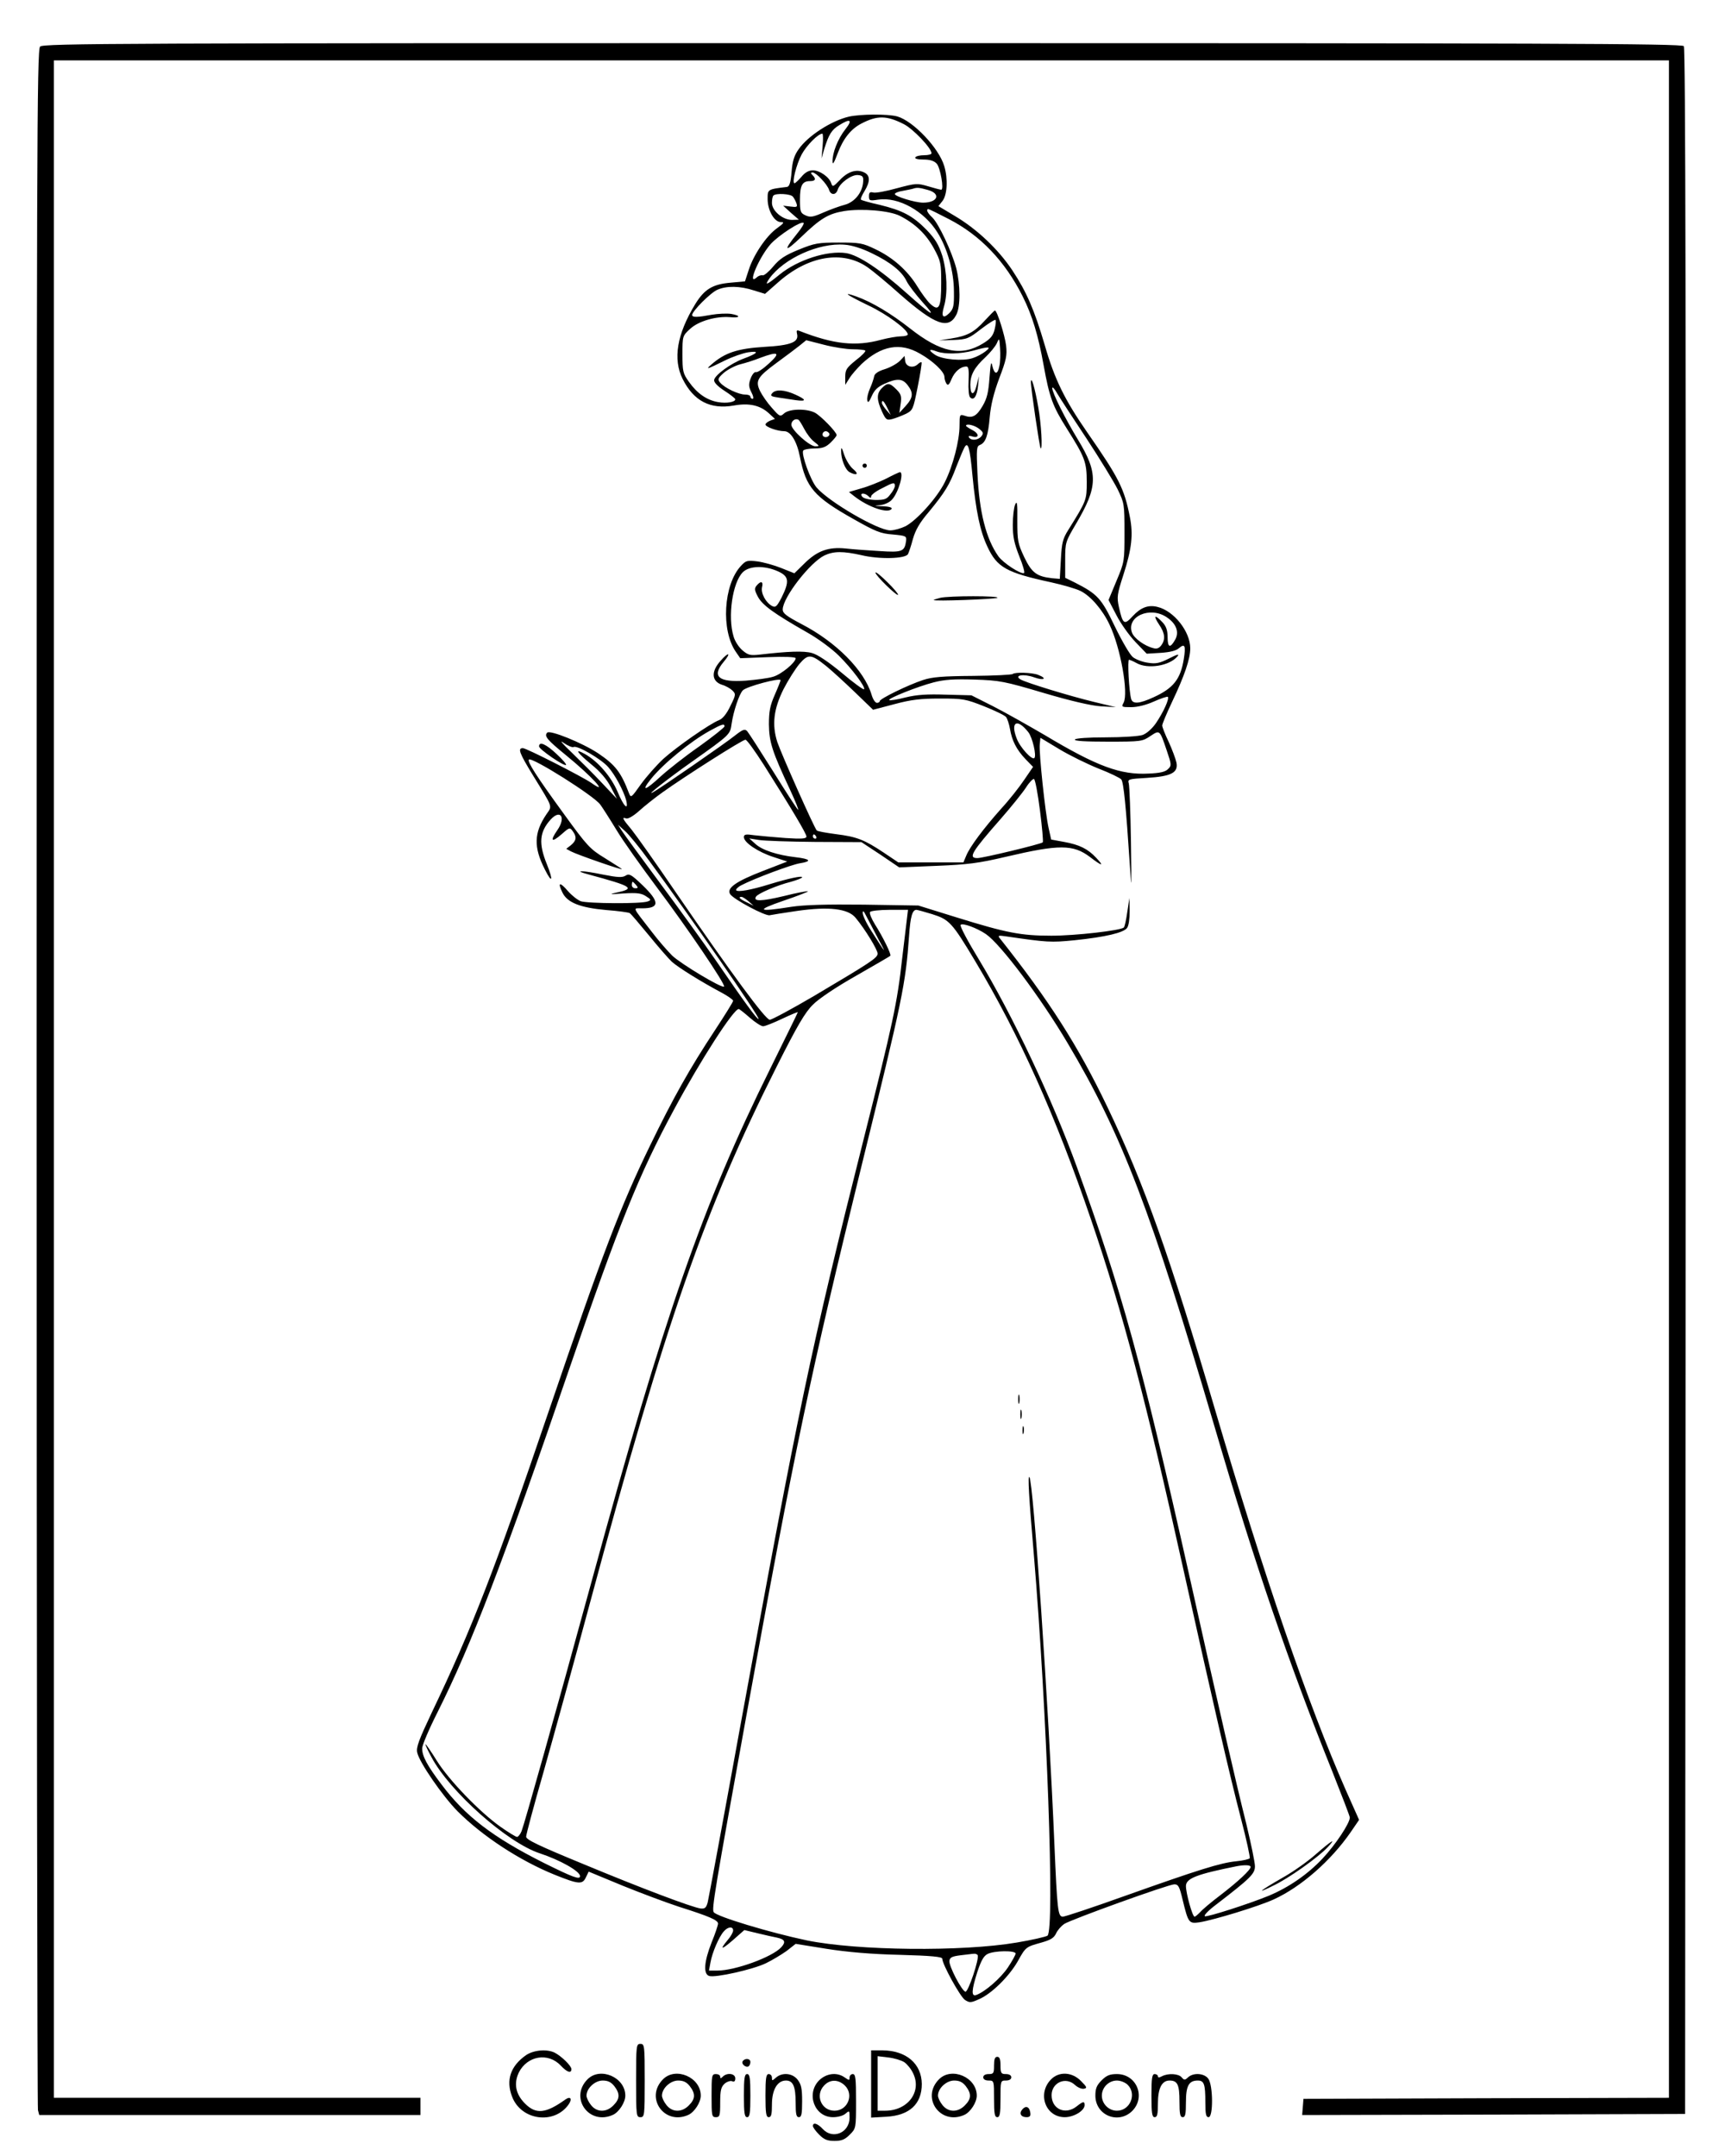 <?xml version="1.0" standalone="no"?>
<!DOCTYPE svg PUBLIC "-//W3C//DTD SVG 20010904//EN"
 "http://www.w3.org/TR/2001/REC-SVG-20010904/DTD/svg10.dtd">
<svg version="1.0" xmlns="http://www.w3.org/2000/svg"
 width="800pt" height="1000pt" viewBox="0 0 800 1000"
 preserveAspectRatio="xMidYMid meet">

<g transform="translate(0,1000) scale(0.1,-0.1)"
fill="#000000" stroke="none">
<path d="M186 9784 c-15 -14 -16 -462 -16 -4782 0 -2622 3 -4777 6 -4789 l6
-23 884 0 884 0 0 40 0 40 -850 0 -850 0 0 4725 0 4725 3745 0 3745 0 0 -4725
0 -4725 -847 -2 -848 -3 -3 -38 -3 -37 888 2 888 3 3 4789 c1 3532 -1 4792 -9
4802 -10 12 -628 14 -3810 14 -3439 0 -3799 -1 -3813 -16z"/>
<path d="M3937 9459 c-82 -19 -191 -90 -233 -151 -21 -29 -29 -56 -33 -106 -4
-49 -10 -67 -21 -69 -91 -11 -90 -11 -90 -56 0 -53 31 -107 61 -107 18 0 15
-5 -18 -29 -49 -35 -109 -124 -131 -194 l-17 -52 -65 -6 c-85 -7 -123 -30
-166 -100 -85 -140 -104 -255 -58 -347 51 -102 128 -142 237 -123 72 13 123 1
164 -37 l27 -25 -22 -8 c-12 -5 -22 -13 -22 -18 0 -11 55 -31 87 -31 30 0 59
-47 73 -120 28 -141 64 -184 251 -289 99 -56 123 -66 179 -70 62 -6 65 -7 62
-31 -7 -48 -18 -53 -122 -46 -52 3 -123 8 -158 12 -80 8 -132 -10 -193 -71
l-45 -44 -60 24 c-32 13 -82 27 -111 31 -48 6 -54 4 -77 -21 -81 -87 -93 -299
-23 -399 l20 -29 129 5 c76 3 128 1 128 -5 0 -20 -68 -76 -105 -86 -22 -7 -79
-14 -126 -18 -127 -9 -160 19 -103 87 37 44 23 48 -15 4 -44 -49 -41 -94 7
-110 18 -5 40 -18 49 -27 16 -16 16 -20 -10 -72 -17 -36 -36 -59 -52 -65 -42
-16 -197 -124 -259 -180 -31 -29 -78 -82 -104 -118 -44 -62 -46 -64 -55 -41
-37 97 -63 131 -143 185 -74 49 -223 109 -236 96 -16 -16 0 -34 87 -105 119
-97 203 -189 117 -128 -44 30 -301 161 -317 161 -25 0 -17 -22 46 -125 95
-155 91 -141 63 -182 -58 -86 -60 -152 -7 -256 34 -68 40 -52 9 25 -39 96 -34
149 17 206 46 51 73 11 32 -48 -36 -52 -27 -60 20 -19 36 32 38 32 51 14 20
-27 17 -44 -8 -65 l-22 -17 22 -12 c28 -15 244 -90 236 -82 -3 3 -39 26 -79
51 -69 42 -82 56 -190 205 -126 173 -171 243 -162 252 14 13 303 -169 331
-209 9 -12 43 -65 74 -116 31 -52 116 -171 187 -266 142 -189 321 -453 313
-462 -10 -9 -200 105 -241 144 -21 21 -64 70 -95 111 -93 120 -88 108 -44 108
82 0 82 30 2 107 -52 50 -62 55 -78 45 -15 -10 -37 -9 -103 4 -102 21 -145 21
-69 1 203 -55 219 -65 129 -84 -37 -8 -32 -9 33 -4 63 4 83 1 104 -13 24 -15
25 -18 8 -24 -29 -12 -279 -10 -311 1 -15 6 -42 27 -60 48 -37 43 -48 40 -25
-7 22 -47 81 -71 204 -82 54 -4 103 -11 108 -14 6 -3 45 -50 89 -103 43 -53
92 -109 107 -123 29 -26 131 -90 232 -144 28 -15 52 -32 52 -37 0 -5 -38 -66
-84 -136 -117 -177 -195 -316 -302 -537 -137 -282 -218 -494 -469 -1230 -252
-741 -357 -1010 -542 -1397 -60 -127 -74 -163 -68 -187 10 -46 118 -202 187
-272 116 -116 287 -228 449 -294 112 -45 130 -47 146 -13 l13 27 157 -65 c86
-35 204 -79 262 -98 139 -44 181 -62 181 -78 0 -7 -13 -47 -30 -88 -35 -89
-39 -146 -11 -155 29 -9 203 30 263 59 29 14 72 40 96 57 l42 33 143 -23 c95
-15 207 -25 340 -28 147 -4 197 -9 197 -18 0 -26 83 -176 105 -191 22 -14 27
-14 67 4 57 25 138 105 178 175 37 67 38 67 110 87 42 12 58 21 68 43 7 15 24
34 37 43 32 21 484 184 511 184 19 0 24 -10 39 -73 26 -107 29 -110 78 -103
68 11 274 74 344 106 127 58 265 179 357 312 l39 57 -62 139 c-173 393 -378
989 -607 1767 -208 706 -327 1043 -498 1400 -137 286 -270 494 -500 784 -9 12
-5 13 29 8 192 -28 208 -29 319 -18 144 15 227 35 243 57 8 11 12 43 12 78
l-1 61 -10 -65 c-5 -36 -12 -68 -16 -72 -15 -14 -225 -38 -336 -38 -141 0
-208 13 -440 85 l-177 55 -252 4 c-176 2 -278 -1 -337 -10 -157 -25 -168 -17
-37 28 65 22 116 42 114 44 -2 2 -52 -7 -111 -22 -105 -25 -144 -26 -130 -3 9
15 98 53 162 69 28 8 52 17 52 21 0 8 -62 -5 -150 -32 -87 -27 -149 -38 -156
-28 -2 4 8 15 24 23 59 31 233 96 272 102 57 9 49 20 -20 28 -86 10 -156 33
-187 62 l-28 25 45 -7 c25 -4 142 -8 260 -9 l215 -1 88 -58 87 -59 173 7 c146
6 194 12 322 42 247 58 312 58 390 -1 56 -43 68 -45 29 -4 -39 42 -78 61 -149
74 l-60 11 -12 54 c-16 72 -45 349 -41 387 l3 31 88 -53 c48 -29 130 -69 182
-90 52 -20 99 -43 105 -50 11 -13 22 -125 40 -400 8 -124 8 -112 5 110 -2 138
-7 259 -10 271 -6 20 -2 21 84 26 113 7 146 24 137 71 -4 18 -20 61 -36 96
-17 35 -30 69 -30 76 0 7 20 55 45 108 59 124 85 201 85 250 0 78 -76 174
-152 192 -43 11 -78 -3 -115 -43 -39 -43 -46 -38 -64 43 -10 46 -8 59 21 149
39 121 46 187 30 268 -26 132 -50 180 -198 393 -104 150 -151 245 -197 405
-48 163 -84 246 -150 346 -66 99 -166 193 -268 253 l-75 45 19 24 c22 28 26
103 8 162 -25 84 -144 209 -218 230 -43 12 -171 11 -224 -1z m255 -35 c43 -22
128 -111 128 -135 0 -5 -15 -9 -34 -9 -19 0 -38 -4 -41 -10 -4 -6 11 -10 38
-10 30 0 49 -6 61 -19 17 -18 35 -121 21 -121 -4 0 -31 7 -61 16 -51 15 -57
14 -144 -9 -50 -14 -99 -23 -110 -20 -16 4 -20 0 -20 -17 0 -21 3 -22 43 -16
93 14 214 -53 275 -153 46 -73 76 -182 76 -273 1 -67 -2 -80 -21 -100 -30 -29
-39 -17 -25 31 18 59 14 161 -8 235 -17 52 -32 77 -73 120 -64 65 -111 90
-218 116 -45 10 -84 21 -86 24 -3 3 4 20 16 39 28 46 27 75 -3 88 -35 16 -75
3 -112 -37 -30 -31 -33 -32 -39 -14 -9 29 -54 60 -85 60 -19 0 -37 -10 -53
-30 -14 -16 -29 -30 -32 -30 -14 0 8 87 33 134 23 42 76 96 96 96 3 0 4 -26 1
-57 l-5 -58 13 45 c20 65 34 89 70 110 51 32 62 24 28 -19 -35 -44 -61 -110
-60 -150 0 -18 7 -7 24 38 25 67 61 113 110 138 73 38 117 38 197 -3z m-382
-255 c16 -16 32 -39 35 -50 8 -25 32 -25 40 1 10 32 65 71 94 68 22 -2 26 -8
24 -31 -3 -50 -40 -95 -86 -107 -23 -6 -67 -22 -99 -36 -48 -21 -60 -23 -82
-13 -24 11 -26 17 -26 74 0 66 11 85 47 85 25 0 29 10 11 28 -9 9 -9 12 1 12
7 0 26 -14 41 -31z m493 -50 c62 -17 47 -59 -22 -59 -37 0 -131 29 -131 40 0
5 17 12 38 15 20 4 42 8 47 10 18 6 29 5 68 -6z m-626 -31 c6 -7 13 -21 17
-32 5 -16 2 -18 -28 -14 l-34 4 36 -33 37 -32 -32 -1 c-43 0 -93 42 -93 79 0
15 3 31 7 34 11 12 80 8 90 -5z m496 -89 c71 -36 122 -85 158 -151 32 -59 34
-69 34 -160 0 -115 -10 -135 -51 -97 -14 13 -41 50 -60 81 -45 73 -112 133
-194 172 -60 29 -73 31 -170 31 -96 0 -112 -3 -186 -33 -63 -26 -88 -42 -118
-78 -21 -25 -43 -43 -49 -41 -7 2 -20 -2 -29 -11 -45 -39 14 98 67 157 38 41
141 108 152 97 3 -3 -10 -25 -29 -48 -68 -84 -60 -92 18 -17 89 86 126 108
199 120 82 13 210 2 258 -22z m227 -15 c146 -75 261 -195 343 -359 45 -90 72
-181 97 -319 27 -150 42 -190 107 -293 84 -133 93 -156 93 -248 0 -85 -1 -87
-85 -222 -26 -41 -31 -60 -35 -138 l-5 -90 -35 3 c-72 8 -95 25 -130 98 -30
64 -32 76 -32 169 1 80 -1 95 -10 75 -6 -14 -11 -56 -11 -95 0 -55 7 -86 30
-145 17 -41 27 -77 22 -78 -16 -6 -97 47 -119 78 -57 81 -89 205 -97 387 -5
109 -4 123 11 129 27 10 39 44 46 129 5 56 18 110 44 180 33 86 37 107 32 152
-6 48 -42 163 -52 163 -2 0 -23 -21 -46 -46 -51 -56 -82 -72 -156 -84 l-57 -9
67 2 c63 3 70 6 128 51 34 26 64 45 67 42 3 -3 1 -22 -4 -43 -7 -29 -18 -44
-54 -66 -101 -62 -197 -42 -339 70 -88 69 -176 122 -249 148 -68 24 -46 8 55
-41 87 -41 184 -113 184 -135 0 -5 -14 -9 -31 -9 -17 0 -59 -7 -93 -16 -118
-32 -220 -21 -378 41 -13 5 -15 2 -12 -12 11 -40 -27 -55 -153 -62 -124 -8
-181 -27 -243 -81 -30 -26 -23 -24 60 17 36 18 85 35 110 39 55 8 45 -5 -23
-30 -57 -21 -131 -75 -135 -98 -2 -11 15 -29 47 -50 28 -18 51 -36 51 -40 0
-13 -41 -20 -80 -13 -52 9 -97 40 -135 94 -28 39 -30 49 -30 128 0 84 0 85 36
118 39 36 120 59 184 54 48 -5 53 7 6 15 -21 3 -62 1 -91 -4 -65 -12 -90 -13
-90 -1 0 18 86 104 117 117 43 19 105 18 169 -3 l52 -16 59 52 c140 125 301
152 417 71 23 -16 91 -72 151 -126 161 -141 224 -164 260 -94 20 38 19 139 0
215 -21 79 -82 208 -111 236 -23 21 -31 39 -18 39 3 0 46 -21 94 -46z m-358
-158 c88 -42 142 -86 163 -131 9 -18 42 -61 73 -96 72 -79 43 -63 -73 41 -124
111 -224 177 -281 186 -87 13 -224 -31 -308 -99 -61 -50 -72 -54 -48 -19 67
93 229 167 349 157 33 -2 80 -17 125 -39z m593 -523 c-8 -42 -23 -42 -33 0 -5
25 -8 13 -13 -54 -5 -69 -11 -96 -32 -132 -28 -48 -48 -58 -84 -45 -22 7 -23
5 -23 -46 0 -70 -31 -189 -69 -264 -36 -72 -130 -176 -182 -203 -21 -10 -52
-19 -70 -19 -58 0 -286 133 -342 199 -28 33 -72 155 -62 171 3 5 27 10 53 10
36 0 52 6 74 27 15 15 28 30 28 35 0 14 -73 89 -101 104 -40 20 -118 18 -142
-3 -19 -17 -21 -16 -57 25 -21 23 -45 58 -55 78 -23 48 -13 65 78 132 40 29
86 64 104 78 l32 26 82 -21 c46 -12 106 -21 134 -21 29 0 54 -3 58 -6 3 -4
-16 -24 -44 -45 -43 -35 -49 -44 -49 -77 l0 -37 19 30 c10 17 36 46 57 67 91
85 179 101 270 48 61 -34 114 -85 114 -108 0 -9 4 -23 9 -31 7 -11 13 -6 24
21 15 35 42 58 69 58 10 0 12 -16 10 -66 -2 -39 1 -71 7 -77 17 -17 32 5 37
54 l4 44 -11 -43 c-12 -49 -29 -47 -29 4 0 45 19 80 70 127 22 21 46 50 53 65
11 26 12 25 15 -23 2 -27 1 -65 -3 -82z m-65 67 c-14 -11 -40 -25 -59 -31 -45
-15 -140 -7 -174 15 -33 22 -30 30 7 16 38 -14 112 -12 171 4 71 20 85 19 55
-4z m-1004 -56 c-27 -25 -54 -43 -61 -40 -6 2 -17 -11 -24 -30 -10 -27 -9 -38
4 -64 9 -17 11 -30 5 -30 -5 0 -10 5 -10 10 0 6 -11 10 -25 10 -30 0 -95 31
-115 55 -13 15 -11 21 17 46 18 15 52 33 75 39 24 6 66 19 93 30 86 32 97 25
41 -26z m1473 -348 c61 -93 126 -199 144 -235 31 -64 32 -69 32 -201 0 -133 0
-136 -37 -224 l-37 -89 37 -71 c20 -39 60 -95 89 -125 l51 -53 66 4 c43 3 71
10 84 22 27 23 32 11 22 -51 -15 -93 -48 -135 -140 -177 -65 -30 -97 -33 -104
-8 -10 35 -18 182 -10 182 5 -1 20 -7 34 -15 52 -30 154 -14 191 31 10 12 -2
9 -39 -10 -44 -22 -61 -26 -98 -20 -24 3 -56 15 -70 26 -14 11 -51 75 -84 143
-63 131 -79 149 -187 204 l-43 21 0 83 c0 81 1 84 50 167 102 173 104 235 9
391 -60 99 -119 217 -119 239 0 8 11 -3 23 -25 13 -22 74 -116 136 -209z
m-1309 44 c11 -21 31 -48 46 -59 25 -20 26 -21 5 -21 -27 0 -111 76 -111 100
0 18 18 31 33 23 4 -2 16 -22 27 -43z m811 1 c20 -16 21 -21 10 -35 -15 -18
-47 -21 -57 -5 -4 7 0 9 14 5 33 -11 35 12 2 29 -16 8 -30 18 -30 20 0 12 40
3 61 -14z m-696 -20 c7 -12 -12 -24 -25 -16 -11 7 -4 25 10 25 5 0 11 -4 15
-9z m665 -197 c16 -165 35 -257 69 -329 45 -97 88 -121 296 -166 55 -12 116
-30 136 -40 47 -23 103 -88 135 -157 51 -107 88 -316 65 -361 -11 -20 -10 -21
35 -21 29 0 69 10 105 26 33 15 62 24 65 22 8 -9 -21 -72 -55 -122 -18 -26
-43 -48 -62 -55 -18 -6 -94 -11 -170 -11 -81 0 -140 -4 -144 -10 -4 -7 49 -10
153 -10 154 0 160 1 197 26 44 29 43 30 76 -67 22 -65 23 -70 6 -86 -12 -13
-38 -19 -90 -21 -130 -7 -239 33 -481 178 -77 45 -185 106 -240 134 l-101 51
-118 3 c-87 3 -135 0 -188 -13 -38 -10 -72 -15 -75 -12 -8 7 132 63 206 82 50
13 95 16 190 13 117 -4 138 -8 320 -62 125 -37 220 -59 265 -62 l70 -4 -100
24 c-116 28 -314 89 -341 104 -35 20 14 28 63 10 45 -16 62 -5 17 12 -28 11
-107 13 -117 4 -4 -4 -86 -8 -184 -9 -140 -1 -190 -5 -232 -19 -70 -23 -201
-87 -201 -98 0 -4 -6 -8 -13 -8 -8 0 -19 17 -25 38 -34 113 -164 244 -324 327
-70 37 -88 50 -88 68 0 55 127 219 194 251 43 20 86 20 171 1 83 -20 204 -17
216 5 4 8 15 40 23 71 12 41 31 75 74 125 73 89 96 125 127 209 15 38 31 77
37 88 17 33 26 2 38 -129z m-902 -444 c51 -23 54 -46 17 -121 -22 -42 -28 -48
-44 -40 -30 16 -53 60 -47 87 7 27 -5 32 -25 8 -11 -13 -10 -22 6 -52 21 -39
73 -77 231 -167 48 -27 113 -75 144 -106 60 -59 126 -147 117 -156 -3 -3 -50
31 -103 76 -63 52 -112 85 -138 92 -38 11 -111 8 -241 -7 -45 -5 -55 -3 -81
19 -17 14 -36 43 -42 65 -28 92 -5 250 43 298 30 30 101 32 163 4z m1803 -213
c44 -29 59 -69 39 -104 -23 -41 -35 -37 -35 11 0 33 -7 52 -24 70 -36 38 -44
32 -16 -10 28 -41 31 -70 10 -98 -10 -13 -21 -17 -37 -12 -40 10 -88 45 -98
71 -28 75 83 125 161 72z m-1581 -225 c25 -20 84 -74 132 -120 l87 -84 99 26
c78 21 122 26 212 26 106 0 118 -2 204 -36 50 -20 96 -42 102 -50 6 -8 14 -33
18 -55 9 -54 30 -96 72 -140 l35 -36 -41 -60 c-22 -33 -70 -94 -107 -134 -81
-91 -145 -176 -162 -218 l-13 -31 -151 0 -151 0 -67 45 c-90 60 -125 74 -222
86 -45 6 -85 13 -89 17 -12 12 -164 354 -183 410 -26 81 -17 154 29 246 21 41
54 93 73 116 41 48 54 47 123 -8z m-210 -67 c0 -3 -12 -34 -27 -68 -22 -50
-27 -77 -27 -137 1 -82 15 -126 98 -303 25 -54 42 -96 37 -93 -5 4 -57 84
-116 179 -59 94 -113 178 -120 186 -11 11 -20 8 -57 -21 -39 -32 -347 -245
-380 -263 -38 -21 72 65 181 142 178 126 177 126 184 176 8 56 35 138 52 155
17 18 175 60 175 47z m1149 -241 c19 -24 39 -109 28 -120 -11 -11 -67 50 -82
91 -30 77 2 95 54 29z m-1409 27 c0 -5 -53 -47 -117 -93 -65 -45 -146 -109
-181 -141 -70 -65 -91 -70 -43 -10 56 70 183 174 272 223 58 32 69 35 69 21z
m-700 -96 c16 10 127 -55 160 -92 33 -37 73 -113 84 -155 12 -52 -12 -28 -40
40 -30 70 -91 141 -152 175 -50 28 -37 7 31 -49 41 -33 72 -70 90 -105 l28
-54 -68 72 c-37 40 -102 104 -143 144 -41 39 -58 59 -37 44 20 -14 42 -23 47
-20z m882 -82 c134 -212 198 -320 198 -333 0 -10 -21 -12 -97 -7 -54 4 -119
10 -145 13 -40 6 -48 4 -48 -9 0 -25 66 -69 137 -92 l64 -21 -111 -43 c-127
-49 -171 -80 -154 -108 15 -24 165 -104 184 -98 8 2 66 11 127 20 146 21 236
11 271 -32 44 -53 102 -148 102 -166 0 -20 -31 -40 -294 -196 -104 -61 -197
-111 -206 -111 -20 0 -180 218 -435 590 -92 135 -185 266 -206 292 -42 50 -47
60 -25 52 9 -3 33 11 58 33 24 22 74 62 112 89 102 73 369 243 383 243 6 1 44
-52 85 -116z m1281 -212 c10 -78 16 -145 13 -148 -8 -8 -277 -73 -303 -73 -44
0 -28 27 109 183 49 56 101 121 116 144 15 24 32 41 37 40 6 -2 18 -68 28
-146z m-1814 -231 c185 -251 516 -729 509 -736 -5 -5 -63 74 -198 271 -57 83
-175 246 -262 363 -86 116 -165 224 -175 240 l-17 27 33 -30 c18 -16 68 -77
110 -135z m776 110 c3 -5 1 -10 -4 -10 -6 0 -11 5 -11 10 0 6 2 10 4 10 3 0 8
-4 11 -10z m-835 -225 c10 -12 10 -15 -4 -15 -9 0 -16 7 -16 15 0 8 2 15 4 15
2 0 9 -7 16 -15z m521 -75 l24 -21 -32 16 c-32 15 -42 25 -24 25 5 0 19 -9 32
-20z m602 -175 c41 -75 36 -70 -30 34 -24 36 -42 75 -42 86 0 14 5 10 17 -15
10 -19 35 -66 55 -105z m133 93 c-3 -24 -13 -106 -22 -183 -23 -209 -44 -304
-179 -840 -245 -973 -302 -1246 -575 -2739 -77 -424 -144 -784 -148 -800 -7
-25 -13 -30 -33 -28 -41 6 -272 93 -546 207 -204 84 -263 112 -263 126 0 10
36 145 81 301 44 156 141 508 215 783 354 1315 532 1824 867 2490 94 187 131
250 167 285 26 27 108 82 200 134 85 49 157 90 159 93 6 5 -34 87 -71 145 -16
26 -27 52 -23 58 3 5 43 10 91 10 l85 0 -5 -42z m117 22 c79 -25 92 -38 199
-217 206 -344 374 -719 539 -1203 147 -431 253 -833 424 -1605 143 -644 217
-966 271 -1173 25 -95 42 -176 40 -181 -3 -4 -31 -11 -63 -14 -72 -7 -174 -39
-517 -161 -148 -53 -277 -96 -287 -96 -23 0 -26 32 -39 335 -27 645 -98 1686
-116 1704 -8 9 -3 -85 21 -364 60 -717 97 -1735 63 -1763 -7 -5 -71 -20 -143
-32 -253 -43 -737 -38 -973 10 -171 36 -420 111 -432 131 -10 14 5 102 151
909 225 1241 300 1597 534 2550 191 778 205 845 221 1070 6 88 15 120 34 120
4 0 37 -9 73 -20z m250 -93 c68 -47 252 -292 377 -503 253 -425 387 -776 685
-1789 185 -632 341 -1087 544 -1592 44 -111 81 -207 81 -213 0 -27 -67 -127
-127 -191 -70 -74 -156 -133 -249 -172 -93 -38 -283 -99 -296 -95 -7 3 16 27
52 54 160 123 180 143 180 178 0 18 -18 104 -39 192 -52 208 -124 522 -266
1159 -221 987 -312 1316 -520 1890 -114 315 -299 706 -456 966 -50 82 -88 153
-84 159 7 11 76 -14 118 -43z m-1096 -387 c25 -22 53 -40 62 -40 9 0 49 16 89
35 40 19 72 32 72 30 0 -2 -58 -120 -128 -262 -315 -636 -490 -1140 -827
-2373 -170 -622 -311 -1123 -326 -1163 -6 -15 -16 -27 -21 -27 -6 0 -40 21
-77 47 -96 68 -239 216 -295 306 -26 42 -50 77 -53 77 -2 0 10 -27 28 -60 85
-160 352 -397 502 -446 94 -31 187 -83 187 -106 0 -18 -34 -5 -167 61 -239
120 -366 218 -476 365 -66 87 -90 132 -89 167 0 15 32 90 71 167 158 315 303
694 616 1607 226 658 319 889 480 1187 124 231 277 468 301 468 3 0 26 -18 51
-40z m2323 -3939 c0 -14 -58 -68 -140 -131 -41 -31 -84 -67 -94 -79 -11 -11
-22 -21 -26 -21 -10 0 -40 109 -40 142 0 36 51 55 235 92 37 7 65 6 65 -3z
m-2400 -295 c0 -8 -11 -28 -25 -44 -40 -48 -29 -47 26 1 l51 45 62 -15 c33 -8
73 -17 89 -20 37 -8 43 -20 20 -45 -41 -45 -213 -108 -296 -108 l-39 0 7 38
c8 46 40 120 62 144 19 22 43 24 43 4z m1310 -107 c0 -6 -16 -35 -36 -65 -33
-49 -105 -112 -146 -127 -24 -9 -23 20 5 108 17 51 29 73 47 82 31 16 130 17
130 2z m-176 -7 c9 -15 -44 -174 -57 -170 -18 6 -77 120 -74 143 2 16 12 21
52 26 28 3 55 7 62 7 6 1 14 -2 17 -6z"/>
<path d="M4781 8228 c-1 -23 40 -302 45 -307 10 -10 3 114 -11 191 -15 87 -33
148 -34 116z"/>
<path d="M4173 8326 c-12 -12 -43 -30 -69 -38 -32 -10 -48 -21 -50 -34 -2 -10
-10 -35 -19 -55 -9 -20 -15 -45 -13 -55 3 -15 8 -10 21 19 12 28 28 43 59 57
58 26 83 25 107 -6 28 -36 26 -58 -8 -96 l-30 -33 6 42 c5 35 2 45 -20 67 -31
31 -41 32 -67 6 -25 -25 -25 -53 0 -108 18 -39 22 -42 47 -36 15 4 44 15 63
24 34 17 35 21 56 126 12 60 20 111 18 113 -2 3 -10 -1 -16 -7 -22 -22 -56
-14 -60 13 l-3 24 -22 -23z m-58 -218 l16 -33 -21 24 c-11 13 -20 27 -20 32 0
18 10 8 25 -23z"/>
<path d="M3581 8176 c-10 -12 -5 -15 29 -20 22 -3 58 -9 80 -12 52 -7 51 2 -2
26 -51 23 -91 25 -107 6z"/>
<path d="M3901 7909 c-1 -38 19 -88 39 -99 34 -18 45 -9 17 14 -15 12 -34 43
-42 67 -11 34 -14 38 -14 18z"/>
<path d="M4000 7840 c0 -5 5 -10 10 -10 6 0 10 5 10 10 0 6 -4 10 -10 10 -5 0
-10 -4 -10 -10z"/>
<path d="M4110 7780 c-31 -15 -82 -36 -115 -45 l-58 -17 24 -19 c66 -52 159
-83 174 -59 4 6 -13 11 -42 12 -41 1 -43 2 -12 5 21 2 45 13 56 26 31 34 57
128 36 127 -5 -1 -33 -14 -63 -30z m40 -34 c0 -7 -9 -25 -21 -39 -17 -23 -27
-26 -69 -26 -29 1 -55 7 -61 15 -15 18 11 20 29 2 9 -9 12 -9 12 0 0 6 21 23
48 36 55 29 62 31 62 12z"/>
<path d="M4060 7344 c0 -13 98 -109 105 -103 2 3 -20 30 -50 59 -30 30 -55 50
-55 44z"/>
<path d="M4360 7227 c-16 -4 -30 -9 -30 -10 0 -7 283 4 295 10 18 10 -226 10
-265 0z"/>
<path d="M4722 3510 c0 -19 2 -27 5 -17 2 9 2 25 0 35 -3 9 -5 1 -5 -18z"/>
<path d="M4732 3440 c0 -19 2 -27 5 -17 2 9 2 25 0 35 -3 9 -5 1 -5 -18z"/>
<path d="M4742 3365 c0 -16 2 -22 5 -12 2 9 2 23 0 30 -3 6 -5 -1 -5 -18z"/>
<path d="M6103 1400 c-37 -33 -105 -81 -151 -107 -113 -65 -131 -81 -47 -39
74 35 212 134 254 180 41 44 16 29 -56 -34z"/>
<path d="M2500 6538 c0 -14 118 -94 125 -86 3 3 -17 26 -44 51 -49 46 -81 60
-81 35z"/>
<path d="M2950 350 c0 -163 1 -170 20 -170 19 0 20 7 20 170 0 163 -1 170 -20
170 -19 0 -20 -7 -20 -170z"/>
<path d="M2440 468 c-72 -50 -95 -116 -65 -193 42 -110 195 -131 262 -36 18
26 9 40 -15 23 -91 -65 -136 -70 -187 -19 -44 44 -53 93 -29 144 39 78 136 95
195 32 29 -31 49 -37 49 -16 0 15 -45 59 -77 76 -36 18 -97 13 -133 -11z"/>
<path d="M4040 334 l0 -156 70 4 c108 6 165 59 165 152 -1 94 -72 155 -182
156 l-53 0 0 -156z m154 101 c13 -9 32 -32 41 -52 41 -85 -25 -173 -130 -173
l-35 0 0 126 0 127 50 -6 c27 -3 60 -13 74 -22z"/>
<path d="M4610 420 c0 -36 -2 -40 -25 -40 -16 0 -25 -6 -25 -15 0 -9 9 -15 25
-15 25 0 25 -1 25 -85 0 -69 3 -85 15 -85 12 0 15 16 15 85 0 84 0 85 25 85
16 0 25 6 25 15 0 9 -9 15 -25 15 -22 0 -25 4 -25 40 0 29 -4 40 -15 40 -11 0
-15 -11 -15 -40z"/>
<path d="M3444 439 c-7 -12 15 -31 28 -23 4 3 8 12 8 20 0 17 -26 19 -36 3z"/>
<path d="M2725 356 c-86 -86 7 -216 118 -165 28 13 57 58 57 89 0 85 -116 135
-175 76z m124 -32 c27 -35 26 -59 -4 -89 -33 -34 -77 -33 -104 1 -12 15 -21
34 -21 44 0 34 39 70 75 70 24 0 39 -7 54 -26z"/>
<path d="M3075 356 c-86 -86 7 -216 118 -165 28 13 57 58 57 89 0 85 -116 135
-175 76z m124 -32 c27 -35 26 -59 -4 -89 -33 -34 -77 -33 -104 1 -12 15 -21
34 -21 44 0 34 39 70 75 70 24 0 39 -7 54 -26z"/>
<path d="M3300 280 c0 -93 1 -100 20 -100 18 0 20 7 20 68 0 56 4 72 20 87 10
9 26 15 35 12 10 -5 15 0 15 13 0 23 -38 28 -58 8 -9 -9 -12 -9 -12 0 0 7 -9
12 -20 12 -19 0 -20 -7 -20 -100z"/>
<path d="M3450 280 c0 -82 3 -100 15 -100 12 0 15 18 15 100 0 82 -3 100 -15
100 -12 0 -15 -18 -15 -100z"/>
<path d="M3550 280 c0 -82 3 -100 15 -100 12 0 15 13 15 59 0 68 25 111 65
111 33 0 45 -27 45 -104 0 -52 3 -66 15 -66 12 0 15 15 15 74 0 59 -4 78 -21
100 -24 31 -72 35 -101 9 -17 -15 -18 -15 -18 0 0 10 -7 17 -15 17 -12 0 -15
-18 -15 -100z"/>
<path d="M3799 351 c-62 -62 -22 -171 64 -171 24 0 48 7 59 17 17 15 18 14 18
-19 0 -70 -78 -103 -124 -53 -24 26 -46 33 -46 14 0 -6 13 -24 29 -40 23 -23
38 -29 71 -29 33 0 48 6 71 29 29 29 29 30 29 155 0 105 -2 126 -15 126 -8 0
-15 -7 -15 -16 0 -14 -2 -14 -22 0 -36 26 -85 20 -119 -13z m118 -23 c45 -42
15 -118 -47 -118 -61 0 -91 72 -48 117 27 29 65 29 95 1z"/>
<path d="M4355 356 c-86 -86 7 -216 118 -165 28 13 57 58 57 89 0 85 -116 135
-175 76z m124 -32 c27 -35 26 -59 -4 -89 -33 -34 -77 -33 -104 1 -12 15 -21
34 -21 44 0 34 39 70 75 70 24 0 39 -7 54 -26z"/>
<path d="M4875 356 c-66 -66 -27 -176 63 -176 42 0 92 30 92 56 0 19 -7 18
-37 -6 -52 -41 -116 -13 -116 52 0 59 66 88 109 47 12 -11 30 -19 41 -17 16 3
14 8 -14 36 -41 42 -101 45 -138 8z"/>
<path d="M5109 351 c-23 -23 -29 -38 -29 -71 0 -91 106 -135 171 -71 64 65 20
171 -71 171 -33 0 -48 -6 -71 -29z m121 -21 c43 -43 11 -120 -50 -120 -38 0
-70 32 -70 70 0 38 32 70 70 70 17 0 39 -9 50 -20z"/>
<path d="M5340 280 c0 -82 3 -100 15 -100 12 0 15 14 15 63 0 71 18 107 54
107 37 0 46 -19 46 -97 0 -58 3 -73 15 -73 12 0 15 14 15 69 0 76 13 101 55
101 29 0 35 -16 35 -101 0 -55 3 -69 15 -69 22 0 21 147 -1 178 -18 26 -69 30
-94 7 -15 -14 -18 -14 -30 0 -14 17 -62 20 -91 5 -13 -7 -19 -7 -19 0 0 5 -7
10 -15 10 -12 0 -15 -18 -15 -100z"/>
<path d="M4741 216 c-16 -19 -6 -36 20 -36 15 0 20 6 17 22 -4 27 -21 33 -37
14z"/>
</g>
</svg>
